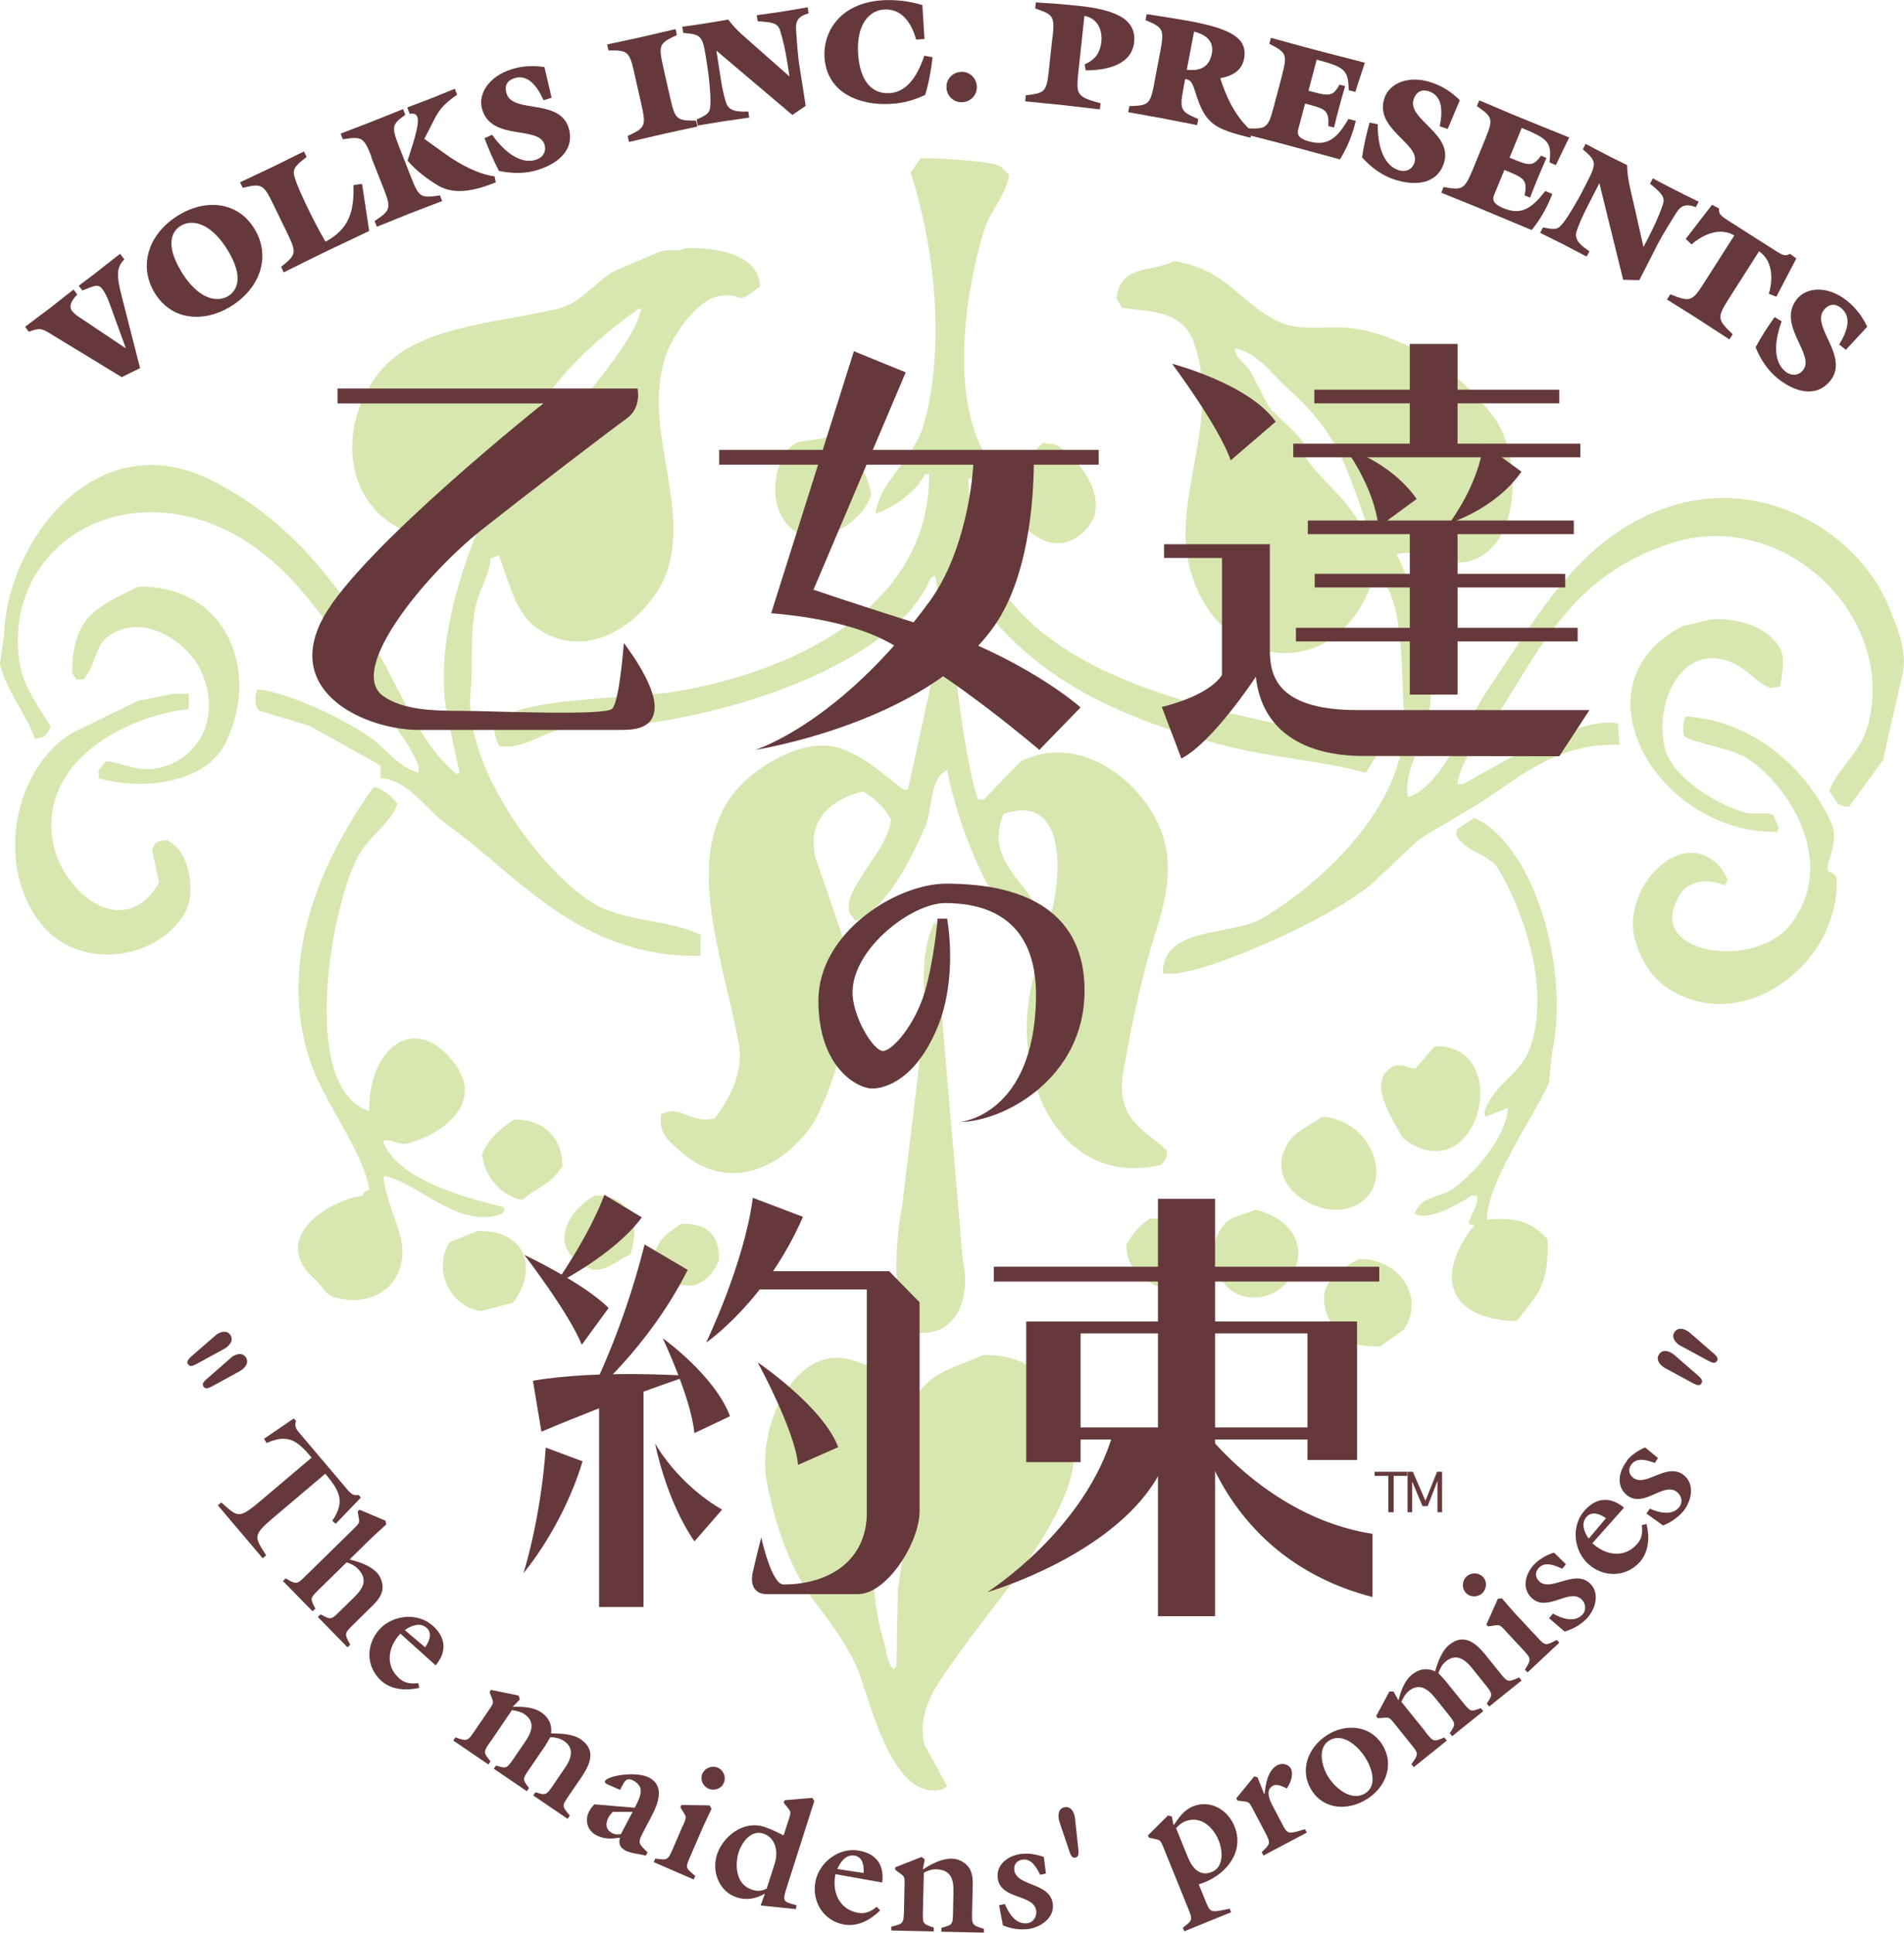 <?xml version="1.0" encoding="UTF-8"?>
<svg id="_レイヤー_2" data-name="レイヤー 2" xmlns="http://www.w3.org/2000/svg" viewBox="0 0 143.94 146.1">
  <defs>
    <style>
      .cls-1, .cls-2 {
        fill: #65393b;
      }

      .cls-1, .cls-3 {
        fill-rule: evenodd;
      }

      .cls-3 {
        fill: #d7e7af;
      }
    </style>
  </defs>
  <g id="_レイヤー_1-2" data-name="レイヤー 1">
    <g>
      <g>
        <path class="cls-3" d="M69.58,11.95c1.12,0,5.49.2,6.07.64.22.21.43.43.64.64-.27,1.61-1.45,2.7-1.92,4.26-1.79,5.92-2.69,15.1,1.6,18.65-.07.46-.14.92-.21,1.39-1.15-.25-1.48-1.06-2.45-1.39-.04.04-.07.07-.11.11.25,14.94,17.78,17.35,30.69,19.92.07.29.14.57.22.86-.28.46-.57.92-.85,1.39-3.28-.91-7.01-1.12-10.55-2.02-9.2-2.35-15.85-5.84-20.14-13.11h-.11c-.07.11-.14.21-.21.32-1.02,2.51.9,15.23,1.71,16.83h.42c.92-.96,1.85-1.91,2.77-2.87,4.98-2.5,10.18,2.37,10.97,6.39.6,2.98-.59,5.85-1.17,7.89-.92,3.22-1.46,5.95-2.03,9.17-.65,3.73,1.79,4.45,3.31,5.97-.04.68-.16.69-.43,1.07-7.09,1.67-10.69-5.32-10.12-11.62.25-2.71,1.21-5.01,1.81-7.46.9-3.65.82-8.95-3.62-7.46-1.33,3.31,1.26,4.74,2.66,7.25-.18.6-.36,1.21-.53,1.81-2.96-1-5.73-8.65-6.39-12.36-1.36.55-1.09,3.03-1.7,4.37-1.12,2.48-2.75,5.91-5.22,7.03-.14-.18-.28-.35-.42-.53-.78-1.76,2.89-4.73,3.09-7.14-.5-.95-1.22-1.58-2.13-2.13-2.13.58-4.21,1.86-3.62,4.9.82,2.38,1.64,4.76,2.45,7.14,1.06,4-1.32,11.29-2.77,13.32-2.25,3.16-6.29,5.06-9.91,1.81-.8-.72-1.63-1.31-1.39-2.77.11-.04.21-.07.32-.11,1.26-.46,1.94.86,3.73.43.87-1.19,2.25-3.28,1.81-5.65-1.36-7.33-5.04-16.02,1.49-20.68,1.29-.92,4.08-2.58,6.61-1.49,1.7.73,2.99,1.94,4.37,2.98h.32c.61-2.77,1.21-5.54,1.81-8.31.07-1.63.14-3.27.21-4.9.11-.56.37-2.04,0-2.98-.11.07-.21.14-.32.21-2.79,6.9-17.78,11.55-26.96,11.29-1.95-.05-3.53,1.71-5.64,1.39-.28-.57-.46-1.07-.32-1.81,1.97-1.92,10.31-1.73,13.85-2.34,8.73-1.53,19.02-6.3,18.97-16.41h-.32c-.6,1.29-2.3,2.5-3.73,2.99.39-2.7,2.94-3.97,3.73-7.03,1.59-6.12.61-13.52-1.07-18.76.25-.36.5-.71.75-1.07ZM51.79,18.77c2.48-.11,5.63.52,5.65,2.88-2.03,1.66-1.1.38-3.09.74-1.71.31-3.54,3.01-4.05,4.58-1.73,5.37,1.73,10.76.21,15.98-.86,2.99-5.28,7.43-9.7,4.69-1.83-1.14-2.25-3.45-3.09-5.64-.22.07-.43.14-.64.21-.08,1.3-.79,2.24-1.07,3.41-.55,2.31-.21,4.61-.42,6.5-.71,6.06,6,14.55,9.7,16.41,2.23,1.13,5.33,1.02,7.67,2.13v1.6c-9.23.15-13.84-6.16-19.29-10.02-1.36-.96-2.85-3.32-4.9-3.41v-.96c-1.78-.99-3.55-1.99-5.33-2.98-1.27-.39-2.55-.78-3.83-1.17-.41-.31-.31-.96-.22-1.49.04-.04.07-.07.11-.11,2.49.25,6.9,2.44,8.63,3.73,1.09.81,2.05,2.17,3.51,2.56v-.53c-.8-2-2.25-3.41-3.3-5.12-3.26-5.3-6.88-11.62-13.43-13.53-7.73-2.26-14.61,3.24-13.43,10.87.29,1.88,1.52,3.42,2.34,4.8-.17.42-.25.63-.64.85-.18.04-.36.07-.53.11-.69-1.91-2.07-3.48-2.66-5.65.11-.75.21-1.49.32-2.24.25-7.2,7.04-15.93,15.56-11.72,5.78,2.85,9.67,7.7,12.79,13.21,1.68,2.96,3.26,6.99,5.87,9.06.07-.04.14-.07.21-.11-.32-1.49-.64-2.98-.96-4.47-.87-4.88.91-10.31,2.34-13.85-.03-.07-.07-.14-.11-.21-1.28.19-2.59,1-4.15.64-5.64-1.29-6.75-7.9-3.2-12.36,2.74-3.43,8.31-3.65,13.43-4.8,1.83-.41,2.91-2.08,4.37-2.88,1.17-.5,2.34-1,3.52-1.49.69-.17,1.33.04,1.81-.21ZM88.76,19.73c4.12.7,5.01,3.24,7.89,4.58,1.94.9,4.06.11,6.39.64,4.12.93,7.74,3.63,9.91,6.61,1.95,2.69,2.01,8.44-.75,10.34-2.43,1.67-4.36-.61-6.61,0,1.37,2.8,3.24,8.43,2.34,12.57-.36,1.66-1.86,4-1.49,5.76h.11c2.5-.86,4.37-5.82,5.86-7.99,3.68-5.37,6.83-11.54,13.53-13.85,7.65-2.64,14.75,2.24,16.84,7.46.48,1.22,1.45,3.17,1.06,5.11-.5,2.17-1,4.33-1.49,6.5-.85,1.17-1.71,2.35-2.56,3.52-.48-.02-.57-.08-.85-.21-.22-.32-.43-.64-.64-.96.03-.11.06-.21.1-.32.81-1.68,2.35-2.72,2.88-4.9,1.98-8.25-6.62-16.22-14.92-13.53-6.78,2.19-9.27,6.7-12.68,12.25-1.06,1.74-3.18,3.7-3.51,5.97h.43c2.1-1.16,8.85-5.26,11.72-4.58.03.53.07,1.06.11,1.6-4.4-.11-6.98,2-9.7,3.83-1.86,1.26-3.72,2.2-5.54,3.41-1.21,1.14-2.41,2.27-3.62,3.41-1.81,1.35-3.62,2.36-5.76,3.41-1.59.78-7.97,3.68-9.91,3.2.04-3.61,5.2-2.75,7.57-4.16,4.53-2.71,11.26-8.81,10.66-15.66-.22-2.47.11-9.41-2.24-10.23-2.45,8.13-11.47,7.57-13.85-.21-1.66-5.44,2.36-11.36.22-17.37-.89-2.49-3.18-2.34-5.44-2.66-.14-.25-.28-.5-.43-.75.4-2.53,2.38-1.87,4.37-2.77ZM48.27,23.35c-4.86,3.45-9.54,8.25-10.66,15.34h.43c1.55-1.27,2.25-3.54,3.41-5.22,1.69-2.45,6.4-7.23,7.03-10.12h-.22ZM93.34,26.34c.06.76.74,1.08,1.18,1.71.46.89.92,1.78,1.38,2.66.73.93,1.84,1.66,2.56,2.66.24.35.07.95.21,1.17,1.16,1.77,3.33,3.28,4.26,5.33h.43v-.1c-1.73-5.1-2.47-7.25-6.07-10.45-1.12-.99-2.19-2.68-3.95-2.98ZM62.44,33.05c1.75.19,3.24,2.75,3.41,4.37-.66,2.21-4.57,4.6-6.5,2.03-1.29-1.71-.76-4.69.53-5.75.63-.52,1.69-.34,2.55-.64ZM78.85,33.48c.28.04.57.07.85.1,1.64.71,4.45,4.21,2.45,6.39-2.39,2.6-5.06.02-6.08-2.02.31-2.08,1.57-3.28,2.77-4.47ZM10.44,44.35c6.58-.16,9.33,6.33,6.61,11.82-1.47,2.97-6.08,3.64-9.59,2.67v-.64c.18-.21.36-.43.54-.64h.11c1.11.11,2.36.8,3.73.53,3.44-.68,5.01-4.26,3.2-7.67-.93-1.74-4.08-4.22-6.82-2.35-1.06.73-1.04,2.41-1.92,3.3h-.53c-.11-.18-.22-.35-.32-.53.03-4.39,2.07-5.02,5.01-6.5ZM129.57,46.8c2.28-.07,4.46.89,5.11,2.45.24.81.02,1.87-.1,2.66-.25.04-.5.07-.75.1-1.42-.56-2.01-2.01-4.05-2.23-3.21-.35-4.77,4.12-3.84,7.03.65,2.01,3.75,3.95,5.86,4.58.9.27,1.58-.05,2.24.21.14.32.28.64.43.96-.04.11-.07.21-.11.32-8.93.21-15.74-11.1-7.14-15.56.78-.18,1.56-.35,2.34-.53ZM13.1,52.44h1.17v1.17c-4.71.49-11.5,3.99-10.23,10.23.75,3.7,5.38,7.4,7.99,2.88-.18-.82-.36-1.64-.53-2.45.17-.6.42-.74,1.17-.75.04.04.07.07.11.1,1.47.66,2.13,3.83,1.17,5.44-2.14,3.6-8.05,4.34-10.87.75-3.56-4.54-1.89-11.83,2.34-14.38,1.67-.82,3.34-1.64,5.01-2.45.89-.18,1.78-.36,2.66-.53ZM127.44,54.15c5.28.37,9.17,4.07,10.97,7.99.72,1.56-.43,3.01-.21,3.73.43.12.41.15.64.43.36,6.4-6.89,12.01-12.58,8.53-1.29-.79-2.24-2.2-2.67-3.84-.95-3.67,3.05-8.09,5.86-5.97.59.3.85.92,1.17,1.49-.07.14-.14.28-.21.43-1.48-.64-3.03-.33-3.62,1.07-2.21,4.18,5.99,5.34,8.63,1.81,3.47-4.64-.07-10.3-3.3-12.47-1.21-.81-4.06-1.15-4.8-1.7-.12-.56-.08-1.05.11-1.49ZM28.24,59.48c.76.16,1.4.76,1.81,1.28-.47,1.36-2.01,2.41-2.77,3.62-2.22,3.54-4.78,17.96.64,19.61-.11-4.78,3.52-7.61,6.5-3.52,2.18,3-1.07,5.33-3.63,5.97-.66.17-1.11-.36-1.81-.21v.11c1.09,2.77,5.89,4.15,9.06,4.9.04.07.07.14.11.21-.07.11-.14.21-.21.32-3.32,1.14-6.05-2.19-8.84-2.88-.04.04-.07.07-.11.11.19,1.64.93,3.11,1.28,4.48.82,3.25-1.8,5.54-5.01,4.58-.7-.21-.9-.86-1.38-1.28-3.64-3.11.92-6.04,3.52-6.39.19-.37.09-.28.53-.43-.45-2.94-3.58-6.79-4.58-10.02-2.48-7.99,1.41-15.54,4.9-20.46ZM111.46,61.82c4.66,2.16,7.24,11.72,5.86,17.8-.07.75-.14,1.49-.22,2.24-1.16,2.57-4.71,7.6-4.69,10.34,2.29-.22,3.5.24,4.58,1.49.12,3.61-.81,4.2-2.34,6.18-5.25-.12-6.2-3.49-3.2-7.24-.14-.04-.28-.07-.43-.11.21-.86.72-1.26.64-2.13h-.43c-.92.64-3.27,1.94-4.26,1.38v-.1c.04-.07.07-.14.11-.21.52-1.03,1.88-.95,2.77-1.6,1.55-1.13,3.93-3.73,4.16-6.07h-.11c-.53.21-1.07.43-1.6.64-.03-.11-.07-.21-.1-.32.73-2.31,2.92-2.82,3.62-5.33,1.3-4.64-.82-10.21-2.56-13.11-.67-1.13-2.8-1.36-3.2-2.67.03-.1.07-.21.11-.32.43-.29.85-.57,1.28-.85ZM70.65,69.71c1.36,1.46.15,4.38.53,6.72.53,6.25,1.06,12.51,1.6,18.76.76,3.5-.95,6.2-3.95,5.44-1.42-1.88-1.18-6.64-.64-9.38.5-4.12,1-8.24,1.49-12.36.56-3.18-.45-6.28.96-9.17ZM108.48,79.09c6.14-.13,3.24,11.32-2.45,6.93-.57-1.16-2.91-4.35-.64-5.44.67-.17.9.11,1.6.21.5-.57,1-1.14,1.49-1.7ZM99.95,84.42c4.11.24,5.78,5.86,1.92,6.93-2.26.63-5.95-1.55-4.79-4.37.59-1.44,1.69-1.72,2.87-2.56ZM38.89,84.63c2.12-.05,3.67,1.39,3.62,3.51-.87,1.48-1.89,1.54-2.99,2.56-1.6-.18-2.91-1.85-3.09-3.41.47-1.21,1.42-1.99,2.45-2.66ZM44.97,90.38c2.7-.06,3.5,2.22,2.66,4.48-.87.29-2.23,1.73-3.41.85-2.89-1.49-1.22-4.25.75-5.33ZM94.94,91.45c5.69,1.49,2.82,7.63-1.06,6.5-2.01-.58-2.91-3.69-1.28-5.44.6-.64,1.46-.68,2.34-1.07ZM86.95,92.09c.43.04.85.07,1.28.11,1.24.55,1.68,3.14.96,4.37-.61.21-1.21.43-1.81.64-1.22-.75-2.14-1.19-2.24-3.09.62-1.03.87-1.34,1.81-2.02ZM51.47,92.52c1.96-.08,2.95.81,2.88,2.77-.39.85-.82,1.46-1.71,1.81-1.25.37-2.24-.46-2.98-.96-.16-.59-.31-1.5.11-2.02.37-.79,1.05-1.1,1.7-1.6ZM36.12,93.05c3.8-.05,4.51,3.03,2.66,5.43-.81.21-1.63.42-2.45.64-2.32-.37-3.65-3.15-2.34-5.22.71-.28,1.42-.57,2.13-.85ZM102.72,95.18c3.1-.07,5.03,2.92,3.41,5.33-.61.43-1.21.86-1.81,1.28-1.17.02-2.03-.19-2.88-.42-1.97-2.84-1.99-4.52,1.28-6.18ZM74.38,102.43c5.39-.12,8.2,5.47,6.18,10.44-1.89,4.65-5.52,8.47-8.31,12.47-1.01,1.46-3.09,3.87-2.34,6.61.57,1.03,1.14,2.06,1.7,3.09-.11.07-.21.14-.32.21-3.67,1.04-5.35-6.04-6.29-8.63-.71-1.98-2.21-3.97-3.41-5.54-1.84-2.42-3.01-5.8-3.62-9.06-.79-4.18,2.09-10.26,6.18-9.27,2.54.62,3,1.69,4.58,2.98h.43c1.1-1.99,3.03-2.36,5.22-3.3ZM68.83,107.86c-2.48,4.02-3.72,10.6-2.02,16.2.26.87.21,1.58.75,2.13.07-.07.14-.14.21-.21.03-1.92.07-3.84.11-5.75.32-2.31.64-4.62.96-6.93.29-1.58.88-4.62,0-5.44Z"/>
        <g>
          <path class="cls-1" d="M1.9,24.7c.6-.46,1.2-.9,1.8-1.35.62-.48,1.24-.98,1.86-1.46l.28.37c-.46.49-.66.9-.39,1.25.22.29.59.49.88.69l3.16,2.12h.02s-1.19-3.28-1.19-3.28c-.15-.41-.33-.87-.61-1.22-.29-.37-.62-.21-1.48.14l-.28-.36c.51-.39,1.03-.76,1.53-1.16.53-.41,1.05-.84,1.6-1.25l.32.42c-.58.59-.63,1.12-.18,2.86l1.37,5.36-1.39.68-5.65-3.44c-.44-.26-.73-.24-1.37.01l-.28-.37Z"/>
          <path class="cls-1" d="M13.68,20.48c-1.21-2.01-.68-3.02,0-3.42.89-.53,2.32-.17,3.56,1.9,1.21,2.01.68,3.01,0,3.43-.89.53-2.32.17-3.56-1.9ZM11.68,22.12c1.26,2.1,3.68,2.29,5.69,1.09,2.35-1.41,3.11-3.85,1.88-5.89-1.26-2.1-3.68-2.29-5.69-1.09-2.36,1.41-3.1,3.85-1.88,5.89Z"/>
          <path class="cls-1" d="M20.62,15.37c-.71-1.47-.87-1.5-2.27-1.17l-.2-.42c.79-.38,1.6-.75,2.39-1.13.8-.38,1.58-.79,2.44-1.2l.2.42c-.96.72-1.09.96-.88,1.62.16.51.57,1.41.89,2.08.44.91.89,1.81,1.42,2.7,1.86-1,2.16-2.38,2.11-4.28l.65-.09.54,3.56c-1.08.51-2.16,1.03-3.24,1.54-1.08.53-2.15,1.05-3.22,1.59l-.2-.42c1.12-.89,1.2-1.03.49-2.5l-1.11-2.28Z"/>
          <path class="cls-1" d="M30.77,8.13c.61-.24,1.21-.45,1.81-.69.61-.24,1.2-.49,1.8-.73l.18.45c-1.21.82-1.47,1.36-1.81,2.03l-.67,1.31,1.59,1.14c1.19.86,2.55,1.54,3.72,1.69l.09.46c-1.35.53-3.03,1.04-4.37.23-.82-.48-1.69-1.16-2.3-1.88.18-.62.97-2.73.74-3.3-.11-.29-.35-.25-.58-.24l-.18-.47ZM28.09,11.87c-.59-1.52-.75-1.56-2.17-1.34l-.17-.43c.82-.32,1.65-.62,2.47-.95.82-.32,1.64-.66,2.25-.9l.17.43c-.99.72-1.07.86-.48,2.38l.93,2.37c.59,1.52.76,1.56,2.17,1.34l.17.43c-.82.32-1.65.62-2.48.95-.82.32-1.63.67-2.46.99l-.17-.43c1.19-.8,1.28-.94.68-2.46l-.93-2.36Z"/>
          <path class="cls-1" d="M41.7,7.39l-.61.19c-.38-.86-1.08-2.02-2.2-1.67-.53.17-.79.55-.59,1.17.48,1.53,3.99.33,4.69,2.59.45,1.45-.53,2.62-2.38,3.19-.81.25-1.82.29-2.89.06-.4-.76-.79-1.67-1.09-2.47l.57-.26c1.16,1.61,2.34,2.19,3.31,1.89.56-.18.81-.65.65-1.16-.45-1.44-3.96-.25-4.7-2.62-.37-1.17.48-2.52,2.2-3.06.9-.28,1.67-.29,2.5-.17l.54,2.32Z"/>
          <path class="cls-1" d="M47.94,5.46c-.36-1.59-.51-1.66-1.94-1.65l-.1-.45c.86-.19,1.73-.36,2.59-.56.86-.19,1.72-.41,2.58-.6l.1.45c-1.3.61-1.41.73-1.05,2.33l.56,2.48c.36,1.59.51,1.66,1.94,1.66l.1.45c-.86.19-1.73.36-2.59.56-.86.19-1.72.41-2.58.6l-.1-.45c1.3-.61,1.41-.73,1.05-2.33l-.56-2.48Z"/>
          <path class="cls-1" d="M51.59,2.02c.59-.08,1.24-.17,1.92-.28.52-.08,1.03-.17,1.55-.26.56.78,1.35,1.4,2.05,2.03l2.55,2.25h.02c-.17-1.15-.35-2.33-.7-3.44-.18-.58-.57-.64-1.7-.71l-.07-.46c.61-.08,1.22-.17,1.84-.26.68-.11,1.34-.22,2.01-.34l.07.46c-.89.25-1,.65-.94,1.38.05.6.11,1.74.23,2.48l.49,3.13-1.01.69-5.74-4.86.2,1.3c.13.83.27,1.88.55,2.68.23.67,1.05.64,1.66.62l.07.46c-.65.1-1.3.18-1.95.28-.65.1-1.3.22-1.95.32l-.07-.46c1-.43,1.02-.59,1.04-1.31.02-.54-.12-1.97-.2-2.46l-.15-.97c-.25-1.61-.4-1.69-1.71-1.8l-.07-.46Z"/>
          <path class="cls-1" d="M69.87,2.95l-.61.04c-.24-.84-.85-2.37-2.43-2.27-1.16.07-2.09,1.19-1.96,3.32.11,1.83.87,3.09,2.38,3,.91-.06,1.89-.64,2.63-2.83l.62.12c-.11.95-.26,1.85-.56,2.85-.87.39-1.59.61-2.55.67-2.37.15-4.89-.79-5.06-3.53-.11-1.79,1.06-4.09,4.39-4.3,1.01-.06,2.04.07,3.01.36l.16,2.58Z"/>
          <path class="cls-1" d="M71.55,6.57c0-.64.52-1.14,1.16-1.14.64,0,1.14.52,1.14,1.16,0,.64-.52,1.14-1.16,1.14-.64,0-1.14-.52-1.14-1.16Z"/>
          <path class="cls-1" d="M79.57,2.84c.18-1.62.06-1.74-1.31-2.2l.05-.46c1.08.07,2.15.14,3.22.26,2.5.27,4.41.87,4.21,2.75-.18,1.69-2.01,2.13-3.66,2.13l-.08-.46c.88-.36,1.18-.99,1.26-1.69.08-.75-.17-1.76-1.28-1.97l-.47,4.38c-.17,1.62-.05,1.74,1.69,2.23l-.05.46c-.99-.11-1.86-.22-3.03-.35-.87-.09-1.76-.17-2.62-.26l.05-.46c1.42-.16,1.57-.24,1.74-1.86l.27-2.5Z"/>
          <path class="cls-1" d="M90.27,2.39c.61.16,1.56.53,1.34,1.67-.2,1.07-.95,1.32-1.89,1.21l.55-2.88ZM87.26,6.3c-.3,1.61-.45,1.68-1.88,1.72l-.09.46c.87.16,1.74.31,2.61.47.87.16,1.73.35,2.6.51l.09-.46c-1.32-.56-1.43-.68-1.13-2.29l.14-.75c.49.14.52.23.87,1.32.69,2.11,1.42,2.48,4.05,3.13l.16-.44c-1.41-1.22-2.07-2.92-2.43-4.06.56-.1,1.6-.37,1.8-1.47.3-1.57-1.04-2.26-4.03-2.83-1.11-.2-2.22-.37-3.33-.54l-.09.45c1.32.56,1.43.69,1.13,2.29l-.47,2.47Z"/>
          <path class="cls-1" d="M96.92,5.68c.42-1.58.32-1.71-.96-2.37l.12-.45c.85.23,1.7.47,2.55.7,1.51.4,3.03.79,4.55,1.18l-.72,2.21-.5-.13c-.02-1.53-.3-1.75-2.42-2.31l-.62,2.35.46.12c1.13.3,1.43.26,1.88-.58l.43.11c-.15.52-.3,1.04-.44,1.56-.14.52-.27,1.05-.4,1.57l-.43-.11c.06-1.09-.18-1.28-1.3-1.58l-.46-.12-.52,1.97c-.1.39.06.69.82.89,1.31.35,2.06-.1,2.98-1.7l.56.15-.08.29c-.24.92-.62,1.81-1.12,2.62-1.53-.42-3.06-.83-4.58-1.24-.85-.23-1.71-.43-2.57-.66l.12-.45c1.44.06,1.59,0,2.01-1.58l.65-2.45Z"/>
          <path class="cls-1" d="M109.45,9.75l-.61-.2c.19-.92.31-2.27-.8-2.64-.52-.18-.96-.02-1.17.6-.51,1.52,3.04,2.6,2.28,4.85-.48,1.44-1.97,1.8-3.8,1.19-.81-.27-1.64-.83-2.38-1.65.12-.85.34-1.82.57-2.63l.61.12c0,1.99.61,3.15,1.57,3.47.55.19,1.04-.05,1.21-.56.48-1.43-3.06-2.53-2.27-4.88.39-1.16,1.87-1.76,3.57-1.18.89.3,1.53.75,2.13,1.33l-.92,2.19Z"/>
          <path class="cls-1" d="M112.29,10.49c.62-1.51.54-1.65-.64-2.47l.18-.43c.82.33,1.62.69,2.44,1.03,1.45.6,2.9,1.18,4.36,1.77l-1.01,2.09-.48-.2c.18-1.52-.07-1.77-2.1-2.61l-.92,2.25.44.18c1.08.44,1.38.45,1.94-.33l.41.17c-.22.5-.43.99-.64,1.49-.21.5-.4,1-.6,1.51l-.41-.17c.21-1.07,0-1.29-1.09-1.74l-.44-.18-.78,1.89c-.16.38-.03.69.69.99,1.26.52,2.06.17,3.18-1.29l.53.22-.11.28c-.36.88-.85,1.72-1.45,2.45-1.47-.61-2.92-1.22-4.38-1.83-.82-.34-1.64-.65-2.45-.99l.17-.43c1.41.25,1.57.2,2.2-1.3l.96-2.35Z"/>
          <path class="cls-1" d="M119.88,10.88c.52.28,1.11.59,1.72.9.47.24.94.47,1.41.7,0,.96.27,1.92.48,2.85l.75,3.32h.02c.53-1.02,1.08-2.08,1.45-3.19.19-.57-.09-.85-.97-1.57l.21-.41c.54.29,1.09.58,1.64.86.61.31,1.21.61,1.83.91l-.22.41c-.86-.32-1.18-.06-1.56.56-.31.51-.92,1.47-1.27,2.14l-1.44,2.82-1.22-.03-1.8-7.3-.6,1.17c-.38.75-.88,1.68-1.13,2.5-.2.68.47,1.13.98,1.47l-.21.41c-.59-.3-1.16-.62-1.75-.92-.59-.3-1.18-.58-1.77-.88l.22-.41c1.06.23,1.17.12,1.61-.45.33-.43,1.05-1.67,1.28-2.11l.45-.88c.75-1.45.67-1.6-.33-2.46l.21-.41Z"/>
          <path class="cls-1" d="M131.1,17.8c-1.27-.77-2.72.22-3.22.68l-.44-.42,1.99-2.58.52.28c0,.39.05.5.72.93l3.52,2.24c.67.43.79.43,1.14.26l.47.35-1.51,2.89-.57-.22c.21-.65.5-2.38-.74-3.21l-2.32,3.64c-.87,1.38-.82,1.53.33,2.63l-.25.39c-.87-.56-1.6-1.05-2.35-1.53-.74-.48-1.5-.93-2.37-1.49l.25-.39c1.48.58,1.64.57,2.52-.81l2.32-3.64Z"/>
          <path class="cls-1" d="M139.54,26.44l-.5-.4c.5-.8,1.06-2.03.14-2.76-.43-.34-.89-.34-1.3.16-1,1.25,1.96,3.48.49,5.34-.95,1.19-2.46,1.03-3.98-.17-.66-.53-1.26-1.34-1.67-2.36.41-.76.94-1.59,1.44-2.28l.53.32c-.68,1.87-.5,3.17.29,3.8.46.36,1,.31,1.33-.11.94-1.19-2.02-3.42-.47-5.36.76-.96,2.36-1.01,3.77.1.73.58,1.18,1.22,1.55,1.98l-1.62,1.75Z"/>
        </g>
        <g>
          <g>
            <path class="cls-2" d="M25.52,29.37h22.68s.32,1.44-.8,2.25c-1.12.8-7.2,5.44-11.03,8.47-4.06,3.21-10.21,10.52-7.4,12.53,1.47,1.05,3.77,1.12,5.93,1.12s10.82.4,11.38-.16c.56-.56.88-4.97.88-4.97,0,0,2.33,2.97,2.33,4.81s-1.86,1.76-2.83,1.76h-14.99c-3.98,0-10.39-2.81-7.19-8.57,2.89-5.2,16.59-16.11,16.59-16.11h-15.55v-1.12Z"/>
            <g>
              <rect class="cls-2" x="54.37" y="34.01" width="28.69" height="1.12"/>
              <path class="cls-2" d="M64.55,26.56l-6.25,19.8s5.33.32,8.65,2.08c5.29,2.8,11.62,8.25,11.62,8.25l3.12-3.21s-4.32-3.85-11.78-6.17c-4.94-1.54-8.41-2.73-8.41-2.73l6.97-16.43-3.92-1.6Z"/>
              <path class="cls-2" d="M73.6,34.57c0,1.52-.6,7.17-3.33,10.9-6.76,9.25-13.18,11.22-13.18,11.22,0,0,12.84-2,18.03-9.3,2.97-4.17,3.04-11.06,3.04-12.82h-4.57Z"/>
            </g>
            <g>
              <path class="cls-2" d="M87.99,41.14h8.01v7.88c0,1.69.16,4.66,6.6,4.66h17.56l-2.28,3.49s-10.66-.02-14.78-.02c-4.6,0-7.72-1.95-8.16-5.99,0,0-3.24,4.95-5.63,6.18l-1.48-3.9s3.46-.75,4.55-2.41v-8.85h-4.38v-1.03Z"/>
              <path class="cls-2" d="M88.61,27.5s5.82,1.51,7.83,4.38l-3.4,2.92c-.89-2.57-4.43-7.3-4.43-7.3Z"/>
              <path class="cls-2" d="M101.66,33.84s3.43,1.02,5.44,3.88l-2.89,2.12c-.32-3.07-2.55-6-2.55-6Z"/>
              <path class="cls-2" d="M109.58,39.54s3.43-1.02,5.44-3.88l-2.89-2.12c-.32,3.06-2.55,6-2.55,6Z"/>
              <rect class="cls-2" x="106.58" y="26" width="3.61" height="8.13"/>
              <rect class="cls-2" x="99.36" y="29.46" width="18.52" height="1.03"/>
              <rect class="cls-2" x="97.77" y="33.54" width="21.7" height="1.03"/>
              <rect class="cls-2" x="98.87" y="39.35" width="20.11" height="1.03"/>
              <rect class="cls-2" x="99.39" y="43.38" width="18.94" height="1.03"/>
              <rect class="cls-2" x="97.97" y="47.46" width="21.3" height="1.03"/>
              <rect class="cls-2" x="106.58" y="40.02" width="3.61" height="12.49"/>
            </g>
          </g>
          <path class="cls-2" d="M70.88,69.45h.72s.86,4.42-.75,8.27c-1.62,3.85-3.88,4.57-4.92,4.57s-4.06-1.51-4.06-6.65,5.89-8.84,9.67-8.84c6.25,0,10.45,2.34,10.45,8.09,0,6.72-6.25,9.92-9.38,9.92,0,0,5.54-.5,5.71-9.31.13-6.47-4.31-7.23-6.86-7.23s-7.01,3.45-7.01,6.76c0,1.83,1.58,4.42,2.3,4.42s2.44-2.01,3.16-4.46c.72-2.44.97-5.54.97-5.54Z"/>
          <g>
            <g>
              <path class="cls-2" d="M39.65,94.87s4.47,2.11,6.36,4.01l-2.03,2.78c-.96-2.4-4.33-6.78-4.33-6.78Z"/>
              <path class="cls-2" d="M45.69,90.33c-1.17,3.15-3.74,6.78-3.74,6.78,0,0,4.49-2.24,6.57-5.08l-2.83-1.71Z"/>
              <path class="cls-2" d="M48.73,94.08c-1.71,6.83-4.22,11.54-4.22,11.54,0,0,4.49-3.69,7.48-9.62l-3.26-1.92Z"/>
              <path class="cls-2" d="M41.26,109.42c-.39,5.53-1.69,9.51-1.69,9.51,0,0,2.97-3.47,4.47-8.46l-2.79-1.04Z"/>
              <path class="cls-2" d="M40.29,104.38l.64,3.85c5.66-2.4,11.11-4.22,11.11-4.22,0,0-6.89-.48-11.75.37Z"/>
              <path class="cls-2" d="M50.12,101.18s3.9,2.78,5.07,5.88l-2.7,1.28c-.21-2.56-2.38-7.16-2.38-7.16Z"/>
              <path class="cls-2" d="M57.28,102.99s4.91,3.31,6.09,6.41l-3.04,1.34c-.21-2.56-3.05-7.75-3.05-7.75Z"/>
              <polygon class="cls-2" points="45.29 105.69 45.29 121.48 48.65 121.48 48.65 104.57 45.29 105.69"/>
              <path class="cls-2" d="M49.53,109.14s.8,4.25,2.97,7.38l2.09-2.4s-3.04-1.6-5.05-4.97Z"/>
              <path class="cls-2" d="M56.91,90.55c-.64,4.97-3.53,10.95-3.53,10.95,0,0,4.54-3.1,7.32-9.51l-3.79-1.44Z"/>
              <path class="cls-2" d="M57.65,96.1h9.57l2.3,2.35v15.76c0,2.46-2.51,6.3-4.65,6.3h-6.94c-.64,0-1.29-.43-1.02-1.66.27-1.23.64-2.62.64-2.62,0,0,.77,3.55,1.68,3.55,3.55,0,6.3-1.89,6.3-5.42v-16.88h-9l1.12-1.39Z"/>
            </g>
            <g>
              <rect class="cls-2" x="75.13" y="95.76" width="29.14" height="1.12"/>
              <rect class="cls-2" x="87.54" y="90.63" width="4.32" height="31.55"/>
              <polygon class="cls-2" points="77.58 99.9 102.59 99.9 102.59 110.37 98.84 110.37 98.84 100.8 81.69 100.8 81.69 110.53 77.58 110.53 77.58 99.9"/>
              <rect class="cls-2" x="80.63" y="107.91" width="19.02" height=".91"/>
              <path class="cls-2" d="M84.15,108.34c-2.09,7.32-9.51,12.02-9.51,12.02,0,0,12.82-3.68,14.05-12.02h-4.55Z"/>
              <path class="cls-2" d="M103.76,115.95c-8.23-1.26-13.23-8.44-13.23-8.44,0,0,1.84,10.28,13.23,13.22v-4.78Z"/>
            </g>
          </g>
        </g>
        <g>
          <path class="cls-1" d="M16.26,100.98c.38-.33.88-.45,1.15-.07.27.39-.02.81-.46,1.06l-2.14,1.17c-.18.08-.43.23-.59,0-.16-.23.07-.42.2-.56l1.84-1.6ZM17.43,102.66c.38-.32.88-.45,1.15-.06.27.39-.02.81-.46,1.06l-2.14,1.17c-.18.08-.43.23-.59,0-.16-.23.06-.41.2-.55l1.84-1.61Z"/>
          <path class="cls-1" d="M19.94,108.78l2.27-1.55.17.19c-.09.23-.06.43.03.6.1.17.24.32.38.49l3.32,3.92c.28.33.51.69,1,.58l.17.2-1.9,1.98-.26-.22c1-1.48.55-2.28-.53-3.56l-3.85,3.26c-1.68,1.42-1.51,1.49-.62,2.91l-.26.22-3.39-4,.26-.22c1.26,1.11,1.3,1.29,2.98-.13l3.85-3.26c-1.08-1.28-1.78-1.83-3.41-1.1l-.17-.3Z"/>
          <path class="cls-1" d="M29.17,115.27l-1.07.98-1.67,1.64c.73.19,1.5.43,2.04.97.33.34.52.89.43,1.36-.1.57-.57,1-.97,1.39l-1.21,1.19c-.68.67-.71.7-.24,1.53l-.21.2-2.24-2.29.21-.2c.78.42.77.44,1.48-.26l1.07-1.05c.68-.67,1.05-1.34.24-2.16-.23-.23-.53-.37-.83-.46l-2.07,2.03c-.71.7-.69.68-.29,1.47l-.21.2-2.24-2.29.21-.2c.82.49.85.46,1.53-.21l3.57-3.5c.61-.6.47-.46.34-1.35l.14-.13,1.97.83.04.3Z"/>
          <path class="cls-1" d="M30.6,123.23c.46-.33,1.15-.62,1.65-.17.48.43.18,1.05-.11,1.47l-1.54-1.3ZM32.94,125.89c.83-1,.8-2.07-.21-2.98-1.16-1.05-3.05-.83-4.05.27-1.05,1.17-1,2.85.14,3.88.79.71,1.9.75,2.88.54l-.08-.36c-.56.06-1.01.02-1.45-.37-1.09-.98-.82-2.42.1-3.37l2.67,2.4Z"/>
          <path class="cls-1" d="M37.08,131.65c-.56.82-.55.8,0,1.5l-.16.24-2.65-1.81.16-.24c.9.32.92.29,1.46-.5l1.05-1.54c.48-.7.37-.54.07-1.39l.11-.16,2.09.43.09.29-.54.56c.7-.02,1.54,0,2.16.42.56.38.83.92.74,1.59.71,0,1.63.03,2.24.44,1.15.79.75,1.82.11,2.79l-.99,1.45c-.56.82-.55.8.06,1.54l-.17.24-2.6-1.77.17-.24c.8.25.82.22,1.36-.57l.88-1.29c.66-.96.54-1.59-.09-2.02-.34-.23-.69-.27-1.02-.29l-.41.68-1.16,1.7c-.56.82-.55.8-.05,1.47l-.16.24-2.5-1.7.17-.24c.8.25.82.22,1.36-.57l.88-1.29c.66-.96.54-1.59-.09-2.02-.3-.21-.61-.25-.95-.31l-1.63,2.4Z"/>
          <path class="cls-1" d="M47.83,136.96l-.89,1.69c-.24.04-.45.04-.69-.09-.48-.26-.48-.72-.26-1.15.08-.16.21-.29.33-.44h1.51ZM44.93,136.41c-.16.16-.29.33-.39.52-.35.67-.15,1.44.53,1.8.6.32,1.17.28,1.8.19-.11.45-.03.74.42.98.4.21,1.09.26,1.53.38l.13-.24c-.62-.64-.76-.7-.4-1.39l.68-1.3c.51-.97,1.06-2.32-.14-2.96-1.01-.53-3.14-.15-3.35.24-.07.13.09.21.2.27l.94.41.09-.18c.22-.41.36-.81.9-.53.92.49.55,1.23.11,2.06l-3.05-.26Z"/>
          <path class="cls-1" d="M51.63,138.01c.34-.78.26-.6-.19-1.38l.07-.18,2.13.03.15.26-.62,1.32-.97,2.24c-.4.91-.39.89.36,1.51l-.12.27-3.02-1.31.12-.27c.94.14.96.11,1.34-.77l.74-1.72ZM53.57,135.22c-.45-.19-.66-.71-.47-1.14.19-.43.72-.64,1.16-.45.45.19.65.72.46,1.15-.18.44-.71.63-1.15.44Z"/>
          <path class="cls-1" d="M57.97,142.77c-.39.18-.68.23-1.13.08-1.19-.38-1.31-1.82-1-2.82.24-.75.93-1.72,1.86-1.42.9.29,1.17,1.32.87,2.26l-.6,1.88ZM61.44,135.91l-2.13.18-.06.19c.56.74.61.55.35,1.36l-.36,1.11c-.42-.21-.92-.47-1.48-.65-1.59-.51-3.12.76-3.56,2.11-.41,1.29.17,2.8,1.51,3.23.75.24,1.46.09,2.12-.29l-.33.9,2.67.27.05-.29c-1.11-.29-1.08-.28-.67-1.58l2.01-6.3-.15-.24Z"/>
          <path class="cls-1" d="M63.3,141.29c.22-.51.65-1.13,1.31-1.01.63.11.71.79.68,1.31l-2-.3ZM66.69,142.32c.18-1.29-.41-2.18-1.75-2.42-1.54-.27-3.03.9-3.3,2.37-.27,1.55.66,2.95,2.17,3.22,1.05.19,2.01-.37,2.73-1.07l-.26-.27c-.44.35-.85.55-1.42.45-1.45-.26-1.97-1.62-1.7-2.92l3.53.63Z"/>
          <path class="cls-1" d="M69.77,144.46c-.02,1-.02.97.82,1.26v.29s-3.21-.07-3.21-.07v-.29c.93-.22.93-.26.96-1.22l.04-1.87c.02-.85.01-.65-.7-1.21v-.19s1.99-.78,1.99-.78l.24.19-.15.76c.74-.47,1.46-.84,2.23-.82.47.01.99.28,1.26.67.33.48.3,1.11.28,1.67l-.04,1.7c-.02.96-.02.99.89,1.26v.29s-3.21-.07-3.21-.07v-.29c.86-.25.86-.22.88-1.22l.03-1.49c.02-.96-.18-1.69-1.33-1.72-.33,0-.63.11-.91.26l-.07,2.9Z"/>
          <path class="cls-1" d="M77.23,140.15c.54-.07,1.16.04,1.68.23l.16,1.25-.43.1c-.27-.51-.63-1.24-1.33-1.15-.43.06-.69.37-.63.8.16,1.24,2.7.9,2.91,2.54.14,1.06-.92,1.79-1.87,1.91-.64.08-1.31-.03-1.9-.28l-.29-1.52.44-.09c.28.68.81,1.56,1.69,1.45.46-.06.73-.5.68-.93-.16-1.3-2.7-.82-2.91-2.47-.14-1.07.82-1.73,1.8-1.85Z"/>
          <path class="cls-1" d="M80.09,137.71c-.15-.48-.08-.99.38-1.09.46-.1.74.33.8.83l.26,2.43c0,.2.04.49-.23.55-.27.06-.36-.22-.43-.4l-.78-2.31Z"/>
          <path class="cls-1" d="M88.9,138.22c.2-.23.4-.41.69-.53,1.16-.47,2.12.42,2.54,1.44.3.74.42,2-.51,2.38-.96.39-1.51-.33-1.86-1.21l-.85-2.09ZM90.63,142.45l.47-.17c1.71-.7,2.98-2.38,2.22-4.23-.5-1.23-1.81-2.03-3.15-1.49-.66.27-1.06.86-1.45,1.43l-.13-.67-.29-.08-1.51,1.5.07.18c.88.22.81.04,1.13.83l1.82,4.49c.36.89.37.92-.39,1.49l.11.27,3.54-1.44-.11-.27c-1.46.31-1.45.33-1.83-.59l-.51-1.26Z"/>
          <path class="cls-1" d="M94.81,134.29l.26.07.5,1.26h.03c.09-.72.21-1.77.97-2.18.35-.18.84-.08,1.01.25.24.45-.02,1.12-.3,1.51-.29-.14-.73-.37-1.04-.21-.62.33-.25,1.11-.01,1.56l.66,1.26c.46.88.45.86,1.77.47l.13.26-3.27,1.73-.14-.26c.7-.64.68-.68.24-1.53l-.87-1.65c-.39-.75-.31-.58-1.2-.71l-.09-.17,1.35-1.65Z"/>
          <path class="cls-1" d="M103.22,135.56c-1.03.66-2.24-.36-2.78-1.19-.5-.77-.88-2.2.03-2.78,1.02-.66,2.2.41,2.74,1.27.47.73.97,2.09,0,2.71ZM103.38,135.98c1.43-.92,2.05-2.65,1.1-4.12-.92-1.44-2.76-1.59-4.16-.69-1.46.94-2.11,2.69-1.15,4.19.96,1.49,2.79,1.53,4.21.62Z"/>
          <path class="cls-1" d="M107.75,130.92c.63.78.61.76,1.44.43l.19.23-2.5,2.01-.18-.23c.57-.77.54-.8-.06-1.54l-1.17-1.46c-.53-.66-.41-.51-1.31-.47l-.13-.15,1.01-1.87h.31s.37.67.37.67c.18-.68.44-1.48,1.03-1.95.53-.43,1.12-.53,1.74-.24.2-.68.5-1.55,1.07-2.01,1.09-.87,1.95-.19,2.7.71l1.1,1.37c.63.78.61.76,1.49.39l.18.23-2.45,1.97-.18-.23c.47-.69.45-.72-.15-1.47l-.98-1.22c-.73-.91-1.36-.98-1.96-.5-.32.26-.45.58-.57.89l.53.58,1.29,1.6c.63.77.61.75,1.39.47l.18.23-2.35,1.89-.18-.23c.47-.69.45-.72-.15-1.47l-.98-1.22c-.73-.91-1.36-.98-1.96-.5-.28.23-.42.51-.57.82l1.82,2.26Z"/>
          <path class="cls-1" d="M113.85,123.32c-.58-.62-.45-.48-1.35-.37l-.13-.14.87-1.95.3-.03.96,1.1,1.66,1.78c.68.73.66.71,1.53.26l.19.21-2.4,2.25-.2-.21c.51-.81.48-.83-.17-1.54l-1.27-1.36ZM112.06,120.44c-.36.33-.91.32-1.24-.02-.32-.35-.31-.91.05-1.24.36-.33.92-.31,1.24.03.33.34.29.9-.06,1.24Z"/>
          <path class="cls-1" d="M116.02,118.23c.38-.39.94-.7,1.46-.86l.9.88-.27.34c-.53-.23-1.27-.58-1.76-.08-.31.31-.31.71,0,1.02.89.88,2.68-.97,3.87.19.76.75.38,1.98-.29,2.66-.45.46-1.05.79-1.65.96l-1.17-1.01.29-.35c.63.36,1.6.72,2.22.09.32-.33.27-.84-.04-1.15-.94-.92-2.63,1.03-3.81-.14-.77-.76-.43-1.87.26-2.57Z"/>
          <path class="cls-1" d="M120.11,116.32c-.33-.45-.62-1.14-.17-1.65.43-.48,1.05-.19,1.47.1l-1.3,1.54ZM122.77,113.97c-1-.83-2.08-.8-2.98.22-1.04,1.17-.82,3.06.29,4.05,1.17,1.05,2.86.99,3.88-.15.71-.79.75-1.91.52-2.88l-.36.08c.07.56.02,1.02-.37,1.45-.98,1.1-2.41.82-3.37-.08l2.39-2.68Z"/>
          <path class="cls-1" d="M122.99,110.41c.34-.42.87-.78,1.38-.99l.97.8-.23.37c-.54-.18-1.31-.46-1.76.09-.27.34-.24.74.1,1.02.97.79,2.57-1.22,3.86-.17.83.67.57,1.93-.03,2.68-.41.5-.97.88-1.56,1.11l-1.25-.9.25-.37c.67.29,1.66.57,2.22-.11.3-.36.19-.86-.15-1.14-1.02-.83-2.52,1.27-3.81.22-.83-.68-.6-1.82.02-2.58Z"/>
          <path class="cls-1" d="M125.89,103.43c-.44-.24-.73-.67-.46-1.06.27-.39.77-.26,1.15.06l1.84,1.6c.14.14.36.33.2.56-.16.23-.41.08-.59,0l-2.14-1.16ZM127.06,101.75c-.44-.25-.73-.67-.46-1.06.27-.39.77-.26,1.15.06l1.84,1.6c.14.14.36.33.2.55-.16.23-.41.08-.59,0l-2.14-1.16Z"/>
        </g>
      </g>
      <g>
        <path class="cls-2" d="M106.39,111.57h-1.03v2.75h-.4v-2.75h-1.04v-.31h2.46v.31Z"/>
        <path class="cls-2" d="M107.54,113.86l-.78-1.86v2.32h-.35v-3.06h.4l.95,2.19.88-2.19h.38v3.06h-.35v-2.37l-.74,1.91h-.39Z"/>
      </g>
    </g>
  </g>
</svg>